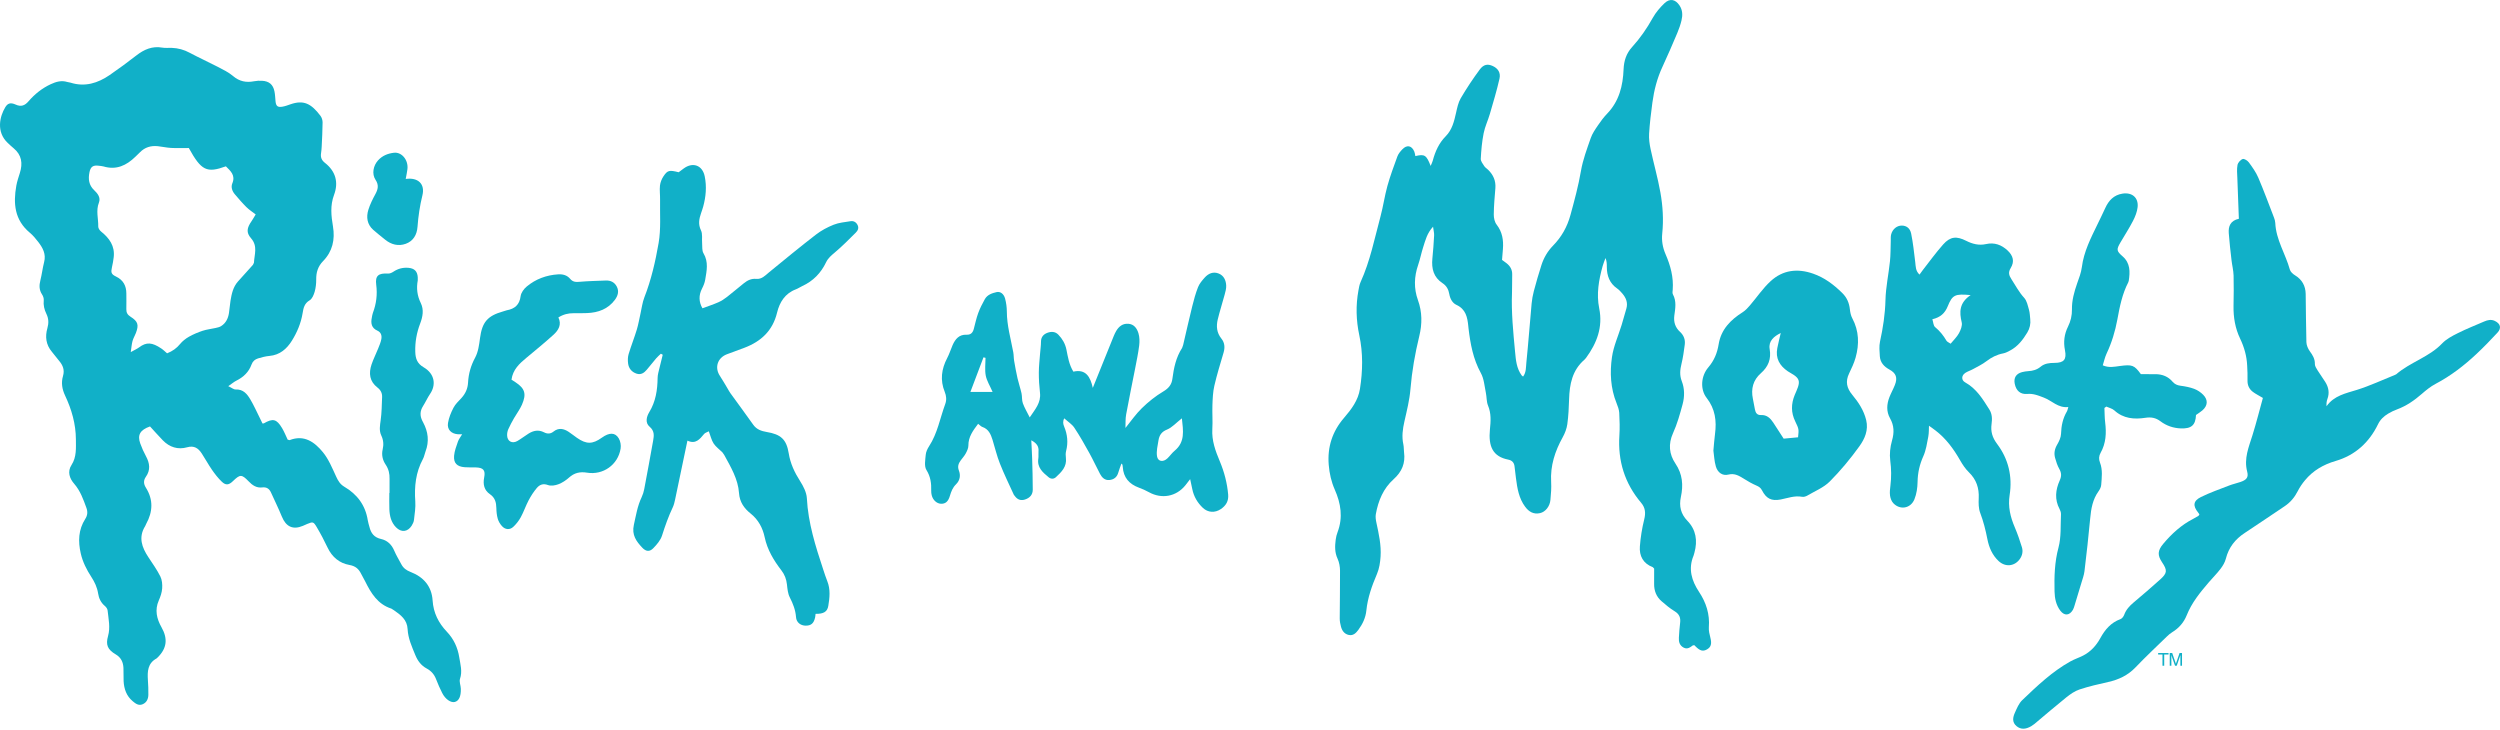 <svg width="397" height="116" viewBox="0 0 397 116" fill="none" xmlns="http://www.w3.org/2000/svg">
<path d="M271.366 99.603C271.525 97.53 270.947 95.708 269.804 93.985C268.639 92.23 268.057 90.334 268.935 88.243L269.074 87.767C269.589 85.883 269.353 84.143 267.953 82.698C266.902 81.61 266.614 80.363 266.922 78.928C267.328 77.042 267.195 75.294 266.052 73.603C265.063 72.136 264.892 70.516 265.678 68.78C266.342 67.323 266.776 65.75 267.197 64.199C267.524 62.991 267.527 61.712 267.068 60.536C266.696 59.577 266.793 58.706 267.024 57.762C267.269 56.766 267.406 55.738 267.54 54.72C267.644 53.936 267.381 53.243 266.793 52.705C266.02 52 265.752 51.123 265.881 50.124C266.035 48.977 266.258 47.843 265.656 46.739C265.549 46.547 265.611 46.251 265.628 46.004C265.777 44.012 265.271 42.158 264.485 40.353C264.034 39.312 263.844 38.218 263.963 37.086C264.191 34.89 264.052 32.698 263.668 30.546C263.254 28.23 262.602 25.962 262.111 23.659C261.94 22.863 261.829 22.025 261.878 21.219C261.98 19.574 262.178 17.932 262.399 16.295C262.667 14.322 263.152 12.409 264.007 10.59C264.828 8.83 265.589 7.04 266.35 5.252C266.623 4.606 266.855 3.938 267.019 3.258C267.218 2.439 267.208 1.613 266.71 0.869C266.048 -0.12 265.175 -0.305 264.308 0.524C263.601 1.206 262.932 1.986 262.458 2.839C261.527 4.515 260.455 6.068 259.164 7.486C258.264 8.475 257.88 9.653 257.825 10.999C257.724 13.615 257.123 16.066 255.218 18.046C254.675 18.61 254.199 19.246 253.76 19.897C253.319 20.543 252.856 21.211 252.605 21.939C252.008 23.652 251.358 25.378 251.053 27.158C250.649 29.527 250.024 31.82 249.392 34.133C248.867 36.053 247.969 37.631 246.616 39.017C245.758 39.895 245.158 40.935 244.784 42.084C244.335 43.46 243.944 44.85 243.569 46.248C243.401 46.885 243.284 47.543 243.222 48.196C242.935 51.322 242.706 54.453 242.387 57.572C242.31 58.312 242.378 59.133 241.862 59.803L241.641 59.611C240.818 58.485 240.719 57.18 240.592 55.849C240.3 52.728 239.98 49.614 240.106 46.47C240.144 45.521 240.106 44.569 240.136 43.62C240.161 42.844 239.834 42.267 239.243 41.803C239.018 41.628 238.785 41.466 238.524 41.273C238.572 40.688 238.618 40.114 238.664 39.542C238.77 38.147 238.579 36.85 237.672 35.679C237.347 35.265 237.206 34.609 237.211 34.066C237.223 32.666 237.354 31.263 237.467 29.865C237.553 28.706 237.134 27.765 236.321 26.968C236.113 26.769 235.843 26.606 235.694 26.372C235.461 26.007 235.124 25.585 235.146 25.206C235.218 23.852 235.337 22.489 235.602 21.163C235.81 20.117 236.288 19.128 236.589 18.098C237.129 16.234 237.694 14.377 238.12 12.486C238.339 11.52 237.855 10.844 237.037 10.477C236.254 10.12 235.599 10.206 234.972 11.057C233.893 12.517 232.885 14.037 231.968 15.598C231.563 16.291 231.397 17.139 231.216 17.938C230.916 19.279 230.594 20.613 229.588 21.628C228.499 22.728 227.905 24.067 227.518 25.529C227.456 25.77 227.331 25.997 227.188 26.347C226.509 24.607 226.231 24.437 224.759 24.787C224.706 24.55 224.687 24.301 224.595 24.081C224.186 23.098 223.408 22.945 222.674 23.731C222.367 24.057 222.054 24.431 221.903 24.843C221.335 26.394 220.763 27.947 220.319 29.532C219.878 31.122 219.655 32.772 219.226 34.364C218.279 37.87 217.583 41.45 216.063 44.789C215.877 45.195 215.807 45.659 215.723 46.103C215.282 48.492 215.349 50.869 215.857 53.243C216.465 56.068 216.406 58.908 215.962 61.749C215.679 63.585 214.596 65.003 213.428 66.362C211.579 68.509 210.771 70.979 211.002 73.807C211.113 75.183 211.406 76.49 211.963 77.755C212.931 79.939 213.287 82.175 212.412 84.49C212.266 84.875 212.159 85.284 212.11 85.691C211.978 86.717 211.938 87.723 212.407 88.726C212.673 89.301 212.791 89.991 212.796 90.632C212.813 93.154 212.754 95.674 212.749 98.196C212.746 98.642 212.831 99.101 212.952 99.532C213.124 100.159 213.49 100.672 214.162 100.826C214.891 100.994 215.337 100.521 215.714 100.011C216.388 99.096 216.864 98.085 216.978 96.948C217.186 94.904 217.861 93.016 218.664 91.144C219.026 90.292 219.175 89.313 219.236 88.381C219.355 86.552 218.951 84.767 218.569 82.987C218.475 82.55 218.406 82.074 218.482 81.643C218.862 79.52 219.678 77.555 221.301 76.106C222.637 74.905 223.193 73.549 222.962 71.818C222.91 71.407 222.942 70.983 222.855 70.581C222.58 69.336 222.744 68.135 223.024 66.907C223.406 65.218 223.837 63.519 223.978 61.801C224.214 58.948 224.704 56.157 225.379 53.386C225.85 51.462 225.857 49.554 225.168 47.653C224.499 45.804 224.558 43.931 225.205 42.059C225.528 41.125 225.706 40.144 226.016 39.204C226.358 38.164 226.596 37.059 227.568 36.002C227.647 36.601 227.756 36.988 227.739 37.365C227.672 38.603 227.585 39.838 227.461 41.066C227.305 42.661 227.647 44.029 229.07 44.964C229.702 45.375 230.027 45.97 230.149 46.7C230.275 47.432 230.644 48.122 231.276 48.411C232.773 49.099 233.024 50.378 233.163 51.767L233.2 52.136C233.495 54.606 233.931 57.015 235.166 59.254C235.664 60.156 235.731 61.303 235.951 62.346C236.1 63.029 236.038 63.781 236.301 64.409C236.819 65.659 236.733 66.9 236.601 68.186C236.331 70.926 237.075 72.508 239.514 72.989C240.116 73.107 240.453 73.472 240.511 74.091C240.572 74.705 240.654 75.319 240.734 75.933C240.942 77.535 241.193 79.133 242.199 80.479C242.786 81.266 243.537 81.72 244.566 81.483C245.414 81.285 246.115 80.425 246.209 79.377C246.299 78.431 246.376 77.474 246.321 76.53C246.172 73.956 246.931 71.646 248.163 69.427C248.515 68.793 248.793 68.063 248.892 67.348C249.07 66.044 249.132 64.718 249.172 63.398C249.244 61.017 249.675 58.791 251.601 57.126L251.852 56.85C253.582 54.493 254.561 51.946 253.954 48.968C253.49 46.68 253.889 44.451 254.502 42.247C254.621 41.815 254.799 41.399 254.953 40.975C255.163 41.483 255.163 41.937 255.163 42.39C255.166 43.791 255.597 44.981 256.809 45.817C257.112 46.027 257.368 46.313 257.613 46.594C258.213 47.286 258.532 48.068 258.27 48.995C258.027 49.87 257.781 50.743 257.513 51.613C256.993 53.307 256.232 54.969 255.982 56.7C255.627 59.155 255.749 61.653 256.711 64.027C256.906 64.518 257.105 65.042 257.137 65.563C257.201 66.759 257.236 67.964 257.159 69.157C256.894 73.181 257.997 76.751 260.612 79.843C261.292 80.642 261.351 81.483 261.098 82.496C260.754 83.886 260.523 85.319 260.414 86.747C260.293 88.28 260.929 89.483 262.466 90.07L262.679 90.293C262.679 91.072 262.687 91.897 262.675 92.72C262.662 93.815 263.026 94.759 263.859 95.477C264.514 96.044 265.186 96.618 265.927 97.062C266.683 97.518 266.911 98.103 266.801 98.931C266.697 99.708 266.658 100.492 266.606 101.276C266.564 101.934 266.73 102.513 267.37 102.846C267.962 103.154 268.396 102.797 268.839 102.478L269.079 102.464L269.238 102.637C269.964 103.364 270.433 103.487 271.075 103.122C271.714 102.757 271.848 102.225 271.615 101.298C271.476 100.745 271.324 100.159 271.366 99.603Z" fill="#11B0C8"/>
<path d="M72.927 104.372C72.684 102.841 72.054 101.46 70.953 100.311C69.63 98.919 68.822 97.309 68.698 95.351C68.554 93.102 67.258 91.62 65.205 90.831C64.531 90.57 64.052 90.218 63.73 89.606C63.346 88.876 62.907 88.166 62.588 87.41C62.181 86.451 61.472 85.805 60.518 85.595C59.405 85.346 58.914 84.673 58.669 83.684C58.577 83.322 58.453 82.967 58.398 82.599C58.024 80.23 56.723 78.494 54.68 77.296C54.028 76.911 53.703 76.376 53.396 75.713C52.771 74.369 52.201 72.937 51.279 71.812C49.965 70.212 48.312 68.979 45.977 69.897L45.682 69.815C45.399 69.226 45.144 68.57 44.787 67.973C43.914 66.526 43.344 66.398 41.882 67.237L41.681 67.249C41.554 66.987 41.418 66.699 41.275 66.41C40.774 65.415 40.325 64.386 39.755 63.43C39.244 62.571 38.627 61.793 37.42 61.849C37.113 61.864 36.793 61.578 36.25 61.324C36.858 60.905 37.172 60.626 37.534 60.449C38.662 59.889 39.515 59.075 39.941 57.892C40.134 57.359 40.494 57.063 40.977 56.915C41.569 56.735 42.179 56.575 42.794 56.521C44.45 56.373 45.548 55.392 46.354 54.1C47.184 52.768 47.796 51.309 48.054 49.736C48.186 48.922 48.33 48.182 49.172 47.687C49.571 47.453 49.819 46.834 49.966 46.341C50.144 45.715 50.221 45.037 50.214 44.386C50.201 43.254 50.486 42.308 51.304 41.464C52.802 39.934 53.225 38.04 52.876 35.961C52.593 34.282 52.415 32.638 53.042 30.959C53.788 28.972 53.312 27.204 51.604 25.865C51.082 25.456 50.888 25.005 50.977 24.376C51.032 24.009 51.069 23.636 51.086 23.264C51.145 21.99 51.22 20.715 51.227 19.438C51.227 19.088 51.103 18.674 50.893 18.395C49.408 16.435 48.215 15.836 46.121 16.563C45.689 16.714 45.255 16.879 44.809 16.948C44.088 17.066 43.833 16.835 43.756 16.112C43.701 15.579 43.694 15.037 43.585 14.514C43.366 13.418 42.73 12.885 41.596 12.826C41.185 12.803 40.761 12.823 40.357 12.902C39.105 13.146 38.029 12.939 37.013 12.081C36.299 11.472 35.417 11.048 34.572 10.609C33.102 9.845 31.587 9.165 30.127 8.383C29.225 7.895 28.29 7.638 27.276 7.601C26.78 7.582 26.27 7.651 25.784 7.564C24.172 7.276 22.871 7.86 21.637 8.819C20.261 9.887 18.86 10.927 17.422 11.911C15.533 13.206 13.489 13.854 11.185 13.122L10.7 13.023C9.763 12.73 8.917 12.971 8.057 13.37C6.672 14.017 5.519 14.938 4.535 16.08C3.957 16.753 3.369 17.009 2.477 16.603C1.684 16.245 1.225 16.393 0.848 17.012C-0.054 18.494 -0.636 20.942 1.235 22.707C1.538 22.991 1.84 23.275 2.16 23.538C3.457 24.606 3.632 25.947 3.154 27.463C2.946 28.131 2.715 28.802 2.591 29.487C2.088 32.31 2.309 34.933 4.728 36.948C5.234 37.367 5.665 37.892 6.069 38.415C6.793 39.349 7.339 40.343 7.009 41.612C6.761 42.569 6.655 43.56 6.412 44.514C6.206 45.321 6.206 46.047 6.684 46.768C6.855 47.024 6.977 47.391 6.947 47.687C6.868 48.461 7.034 49.159 7.369 49.844C7.728 50.577 7.758 51.304 7.525 52.118C7.143 53.444 7.29 54.736 8.229 55.852C8.63 56.328 8.992 56.831 9.394 57.307C9.991 58.012 10.286 58.759 10.006 59.706C9.689 60.776 9.855 61.797 10.341 62.825C11.372 65.011 12.041 67.329 12.051 69.753C12.054 71.127 12.185 72.564 11.357 73.838C10.658 74.911 11.057 75.993 11.771 76.811C12.763 77.951 13.226 79.289 13.722 80.65C13.955 81.294 13.901 81.842 13.536 82.411C12.443 84.124 12.383 85.964 12.827 87.897C13.139 89.255 13.754 90.463 14.498 91.607C15.028 92.423 15.427 93.266 15.576 94.218C15.7 95.027 16.022 95.705 16.667 96.242C16.87 96.412 17.068 96.698 17.09 96.952C17.224 98.298 17.547 99.625 17.157 101.006C16.761 102.409 17.088 103.153 18.375 103.915C19.237 104.425 19.555 105.15 19.604 106.057C19.642 106.757 19.594 107.465 19.629 108.165C19.699 109.403 20.078 110.52 21.07 111.349C21.518 111.724 22.002 112.108 22.636 111.842C23.283 111.575 23.546 110.999 23.558 110.343C23.576 109.561 23.538 108.772 23.486 107.991C23.397 106.628 23.447 105.333 24.855 104.564L25.038 104.398C26.516 102.942 26.67 101.412 25.643 99.603C24.89 98.271 24.545 96.859 25.219 95.343C25.485 94.746 25.706 94.087 25.753 93.442C25.795 92.81 25.738 92.093 25.463 91.541C24.93 90.476 24.229 89.49 23.566 88.489C22.528 86.921 21.94 85.321 23.058 83.536L23.212 83.198C24.273 81.273 24.367 79.35 23.167 77.444C22.8 76.862 22.753 76.302 23.165 75.716C23.931 74.636 23.779 73.556 23.182 72.451C22.828 71.8 22.52 71.115 22.272 70.419C21.796 69.088 22.228 68.279 23.822 67.717C24.454 68.402 25.135 69.179 25.854 69.921C26.923 71.02 28.251 71.445 29.719 71.028C30.825 70.715 31.479 71.171 32.017 71.98C32.589 72.843 33.075 73.76 33.663 74.608C34.131 75.281 34.642 75.944 35.237 76.507C35.859 77.101 36.345 77.022 36.967 76.425C38.122 75.306 38.37 75.286 39.473 76.427C40.078 77.061 40.73 77.512 41.642 77.404C42.324 77.32 42.758 77.604 43.028 78.198C43.606 79.475 44.225 80.735 44.756 82.029C45.42 83.656 46.519 84.169 48.102 83.504C48.33 83.408 48.554 83.297 48.786 83.203C49.681 82.843 49.773 82.825 50.286 83.688C50.918 84.751 51.496 85.851 52.026 86.97C52.738 88.462 53.908 89.44 55.487 89.716C56.449 89.886 56.954 90.335 57.341 91.112C57.542 91.519 57.785 91.909 57.986 92.315C58.918 94.196 59.974 95.952 62.153 96.65L62.569 96.916C63.643 97.656 64.657 98.422 64.728 99.902C64.803 101.372 65.407 102.698 65.958 104.039C66.335 104.954 66.883 105.691 67.77 106.164C68.492 106.551 68.982 107.128 69.27 107.908C69.545 108.642 69.877 109.36 70.227 110.06C70.715 111.031 71.602 111.635 72.225 111.472C72.872 111.302 73.214 110.595 73.181 109.379C73.169 108.847 72.894 108.255 73.05 107.794C73.45 106.613 73.105 105.496 72.927 104.372ZM35.106 51.791C34.849 51.953 34.521 52.02 34.216 52.087C33.539 52.244 32.833 52.311 32.176 52.528C31.433 52.775 30.696 53.085 30.012 53.47C29.486 53.769 28.978 54.165 28.599 54.626C28.054 55.294 27.412 55.758 26.534 56.108C26.236 55.859 25.951 55.565 25.617 55.341C24.149 54.357 23.262 54.286 22.09 55.161C21.77 55.4 21.395 55.561 20.763 55.916C20.882 55.137 20.914 54.629 21.046 54.148C21.167 53.714 21.415 53.317 21.576 52.893C22.072 51.591 21.921 51.046 20.726 50.292C20.235 49.984 20.049 49.628 20.062 49.081C20.081 48.255 20.069 47.427 20.064 46.599C20.059 45.378 19.57 44.466 18.426 43.916C17.657 43.546 17.59 43.28 17.779 42.432C17.898 41.914 17.997 41.382 18.056 40.852C18.267 39.066 17.37 37.824 16.051 36.766C15.826 36.586 15.595 36.243 15.602 35.98C15.632 34.715 15.208 33.45 15.707 32.18C16.022 31.374 15.508 30.728 14.958 30.207C14.095 29.399 13.994 28.418 14.207 27.358C14.383 26.465 14.795 26.196 15.695 26.319C15.94 26.357 16.198 26.361 16.433 26.43C18.476 27.044 20.085 26.273 21.508 24.882C21.743 24.65 21.991 24.426 22.221 24.189C23.002 23.385 23.966 23.102 25.058 23.215C25.761 23.287 26.455 23.454 27.157 23.491C28.064 23.541 28.972 23.506 29.983 23.506C31.966 27.089 32.816 27.518 35.87 26.413C36.604 27.15 37.43 27.819 36.892 29.12C36.646 29.72 36.869 30.358 37.298 30.858C37.888 31.551 38.478 32.246 39.125 32.885C39.564 33.321 40.099 33.662 40.603 34.054C40.28 34.584 40.127 34.865 39.946 35.124C39.21 36.182 39.063 36.921 39.864 37.833C40.97 39.088 40.39 40.41 40.325 41.729L40.169 42.054C39.381 42.937 38.577 43.812 37.792 44.697C37.014 45.573 36.781 46.667 36.602 47.769C36.498 48.42 36.461 49.084 36.356 49.737C36.219 50.582 35.86 51.322 35.106 51.791Z" fill="#11B0C8"/>
<path d="M396.181 50.965C395.598 50.684 395.041 50.816 394.495 51.051C393.09 51.655 391.664 52.225 390.298 52.908C389.416 53.346 388.484 53.835 387.82 54.53C385.74 56.715 382.746 57.508 380.515 59.439L380.291 59.547C378.293 60.348 376.332 61.268 374.282 61.911C372.495 62.471 370.658 62.809 369.454 64.51C369.424 64.067 369.463 63.706 369.587 63.376C369.954 62.402 369.786 61.505 369.253 60.656C368.859 60.025 368.41 59.426 368.019 58.793C367.83 58.489 367.597 58.134 367.602 57.809C367.622 56.998 367.26 56.408 366.804 55.787C366.511 55.38 366.271 54.831 366.256 54.34C366.179 51.783 366.191 49.226 366.142 46.672C366.117 45.385 365.559 44.386 364.424 43.701C364.094 43.502 363.725 43.156 363.628 42.811C362.939 40.313 361.427 38.072 361.313 35.398C361.298 35.114 361.214 34.823 361.112 34.557C360.294 32.437 359.508 30.304 358.618 28.216C358.252 27.353 357.681 26.561 357.123 25.795C356.91 25.508 356.385 25.166 356.142 25.252C355.785 25.373 355.388 25.827 355.316 26.197C355.188 26.87 355.264 27.584 355.291 28.285C355.361 30.423 355.448 32.565 355.531 34.74C354.178 35.041 353.851 35.938 353.927 37.013C354.032 38.45 354.2 39.88 354.364 41.31C354.458 42.129 354.669 42.938 354.694 43.756C354.739 45.366 354.711 46.98 354.684 48.59C354.654 50.395 354.949 52.141 355.73 53.768C356.38 55.133 356.783 56.544 356.851 58.048C356.888 58.83 356.93 59.616 356.905 60.398C356.883 61.172 357.165 61.781 357.763 62.233C358.179 62.546 358.655 62.779 359.347 63.194C358.807 65.144 358.308 67.144 357.693 69.111C357.106 70.999 356.31 72.811 356.853 74.893C357.101 75.832 356.722 76.217 355.779 76.54C355.192 76.742 354.578 76.873 353.998 77.097C352.493 77.681 350.961 78.216 349.513 78.927C348.266 79.541 348.194 80.327 349.077 81.409L349.267 81.683L349.124 81.914C348.843 82.087 348.556 82.252 348.261 82.403C346.38 83.371 344.86 84.767 343.519 86.364C342.609 87.449 342.594 88.179 343.333 89.286C344.193 90.57 344.173 91 343.036 92.022C341.653 93.27 340.234 94.481 338.811 95.681C338.167 96.226 337.621 96.811 337.324 97.624C337.225 97.898 336.985 98.226 336.729 98.317C335.222 98.862 334.28 99.974 333.546 101.313C332.894 102.506 332.022 103.477 330.802 104.106C330.143 104.444 329.424 104.673 328.777 105.034C325.884 106.643 323.509 108.911 321.144 111.17C320.601 111.688 320.281 112.469 319.966 113.177C319.637 113.909 319.479 114.693 320.241 115.322C320.884 115.849 321.649 115.852 322.559 115.319L323.067 114.965C324.753 113.557 326.411 112.12 328.124 110.746C328.759 110.235 329.473 109.737 330.233 109.486C331.721 108.993 333.26 108.641 334.797 108.298C336.458 107.923 337.903 107.247 339.108 105.99C340.709 104.313 342.405 102.726 344.068 101.106C344.333 100.85 344.619 100.591 344.933 100.403C346.009 99.757 346.795 98.84 347.246 97.713C348.044 95.711 349.373 94.084 350.749 92.479C351.366 91.757 352.05 91.084 352.625 90.326C352.99 89.848 353.324 89.289 353.468 88.711C353.924 86.926 354.95 85.62 356.477 84.624C358.594 83.238 360.671 81.806 362.779 80.403C363.7 79.792 364.375 78.99 364.876 78.004C365.19 77.385 365.592 76.794 366.039 76.259C367.32 74.718 368.963 73.766 370.905 73.199C374.018 72.289 376.231 70.253 377.632 67.366C377.999 66.612 378.557 66.101 379.231 65.692C379.687 65.411 380.185 65.184 380.688 64.996C382.151 64.449 383.396 63.584 384.565 62.565C385.25 61.969 385.974 61.38 386.77 60.958C389.179 59.691 391.306 58.049 393.276 56.2C394.425 55.125 395.52 53.988 396.588 52.837C397.274 52.104 397.078 51.396 396.181 50.965Z" fill="#11B0C8"/>
<path d="M193.713 73.277C193.021 71.63 192.406 69.981 192.518 68.139C192.595 66.869 192.486 65.59 192.533 64.318C192.57 63.29 192.61 62.244 192.84 61.248C193.249 59.483 193.787 57.742 194.301 56.001C194.541 55.19 194.489 54.421 193.958 53.77C193.205 52.841 193.123 51.8 193.378 50.726C193.696 49.404 194.122 48.105 194.474 46.791C194.601 46.32 194.744 45.824 194.72 45.346C194.682 44.53 194.358 43.775 193.545 43.443C192.677 43.085 191.901 43.418 191.306 44.081C190.897 44.538 190.471 45.038 190.25 45.598C189.858 46.589 189.578 47.632 189.32 48.67C188.817 50.704 188.361 52.752 187.883 54.791L187.717 55.257C186.74 56.756 186.401 58.443 186.172 60.176C186.056 61.076 185.577 61.668 184.727 62.168C183.498 62.896 182.352 63.82 181.329 64.818C180.357 65.763 179.579 66.904 178.721 67.962C178.746 67.24 178.706 66.507 178.833 65.808C179.274 63.376 179.785 60.955 180.258 58.525C180.493 57.312 180.749 56.093 180.903 54.868C180.979 54.23 180.97 53.53 180.786 52.921C180.558 52.169 180.097 51.471 179.167 51.414C178.282 51.355 177.678 51.836 177.251 52.563C177.107 52.812 176.981 53.076 176.871 53.342C175.781 56.032 174.697 58.725 173.537 61.597C173.151 59.842 172.429 58.567 170.449 59.018C169.755 57.872 169.584 56.681 169.348 55.515C169.16 54.59 168.716 53.821 168.069 53.148C167.569 52.628 166.934 52.628 166.334 52.847C165.722 53.074 165.31 53.511 165.31 54.25C165.31 54.864 165.214 55.478 165.169 56.094C165.094 57.117 164.97 58.143 164.965 59.166C164.963 60.236 165.027 61.314 165.151 62.379C165.337 63.971 164.358 65.017 163.52 66.284C163.106 65.446 162.692 64.771 162.429 64.038C162.251 63.548 162.33 62.974 162.216 62.453C162.035 61.649 161.762 60.867 161.579 60.064C161.371 59.144 161.202 58.215 161.043 57.29C160.967 56.842 160.989 56.381 160.907 55.937C160.511 53.792 159.893 51.686 159.886 49.475C159.883 48.784 159.784 48.072 159.606 47.404C159.402 46.652 158.84 46.255 158.264 46.386C157.528 46.556 156.79 46.802 156.393 47.505C155.992 48.22 155.617 48.962 155.335 49.731C155.037 50.542 154.861 51.397 154.638 52.236C154.485 52.822 154.155 53.185 153.5 53.153C152.303 53.099 151.701 53.845 151.274 54.804C150.975 55.485 150.762 56.205 150.414 56.861C149.499 58.604 149.269 60.377 150.025 62.233C150.283 62.867 150.342 63.513 150.102 64.164C149.276 66.405 148.88 68.806 147.541 70.86C147.276 71.267 147.043 71.76 147.004 72.233C146.934 73.035 146.746 74.028 147.115 74.63C147.782 75.698 147.909 76.758 147.876 77.921C147.866 78.165 147.901 78.422 147.958 78.659C148.152 79.418 148.752 79.96 149.408 79.995C150.132 80.029 150.578 79.659 150.848 78.727C151.049 78.047 151.29 77.418 151.823 76.901C152.443 76.294 152.574 75.495 152.269 74.713C152.024 74.073 152.209 73.597 152.564 73.108C152.832 72.741 153.151 72.399 153.362 72.004C153.566 71.617 153.781 71.176 153.779 70.759C153.766 69.369 154.517 68.378 155.325 67.3C155.608 67.514 155.777 67.719 155.992 67.796C156.981 68.133 157.333 68.949 157.609 69.829C157.998 71.092 158.298 72.387 158.784 73.609C159.448 75.293 160.246 76.923 161 78.575L161.307 78.961C161.719 79.395 162.202 79.513 162.78 79.319C163.541 79.07 163.997 78.554 164.002 77.775C164.007 76.129 163.95 74.479 163.905 72.83C163.88 71.908 163.818 70.983 163.769 69.918C164.644 70.382 164.988 70.909 164.914 71.703C164.879 72.071 164.944 72.453 164.887 72.815C164.661 74.24 165.593 75.022 166.53 75.793C166.89 76.087 167.336 76.092 167.678 75.776C168.566 74.953 169.436 74.109 169.265 72.721C169.218 72.362 169.208 71.97 169.297 71.622C169.642 70.288 169.515 69.006 168.992 67.748C168.818 67.334 168.742 66.937 169.002 66.432C169.607 66.98 170.236 67.366 170.606 67.926C171.476 69.228 172.244 70.599 173.003 71.969C173.603 73.052 174.111 74.181 174.694 75.273C174.998 75.842 175.45 76.293 176.168 76.227C176.897 76.158 177.386 75.769 177.589 75.034C177.715 74.573 177.901 74.129 178.085 73.609L178.246 73.786L178.295 74.151C178.397 75.838 179.317 76.876 180.871 77.445C181.414 77.642 181.944 77.879 182.445 78.158C184.478 79.289 186.78 78.868 188.231 77.076C188.459 76.795 188.675 76.504 188.997 76.087C189.133 76.713 189.242 77.189 189.334 77.665C189.572 78.841 190.15 79.83 191.012 80.646C191.826 81.415 192.933 81.472 193.866 80.843C194.686 80.288 195.12 79.573 195.033 78.546C194.875 76.712 194.419 74.966 193.713 73.277ZM154.1 62.237C154.822 60.326 155.501 58.536 156.177 56.744L156.5 56.825C156.5 57.767 156.364 58.733 156.537 59.643C156.701 60.481 157.199 61.258 157.623 62.236L154.1 62.237ZM186.529 71.581C186.11 71.926 185.795 72.397 185.399 72.777C184.719 73.433 183.869 73.317 183.735 72.451C183.609 71.65 183.827 70.785 183.961 69.959C184.092 69.15 184.429 68.57 185.327 68.213C186.128 67.888 186.76 67.15 187.684 66.43C187.893 68.423 188.219 70.183 186.529 71.581Z" fill="#11B0C8"/>
<path d="M135.038 35.131C134.147 35.279 133.216 35.353 132.39 35.684C131.399 36.078 130.415 36.603 129.572 37.254C127.05 39.202 124.587 41.228 122.12 43.248C121.508 43.751 120.975 44.369 120.09 44.286C119.326 44.214 118.709 44.513 118.144 44.964C117.236 45.683 116.359 46.448 115.442 47.158C115.02 47.484 114.564 47.789 114.076 48.001C113.256 48.361 112.398 48.64 111.545 48.955C110.973 47.952 110.925 46.904 111.486 45.817C111.714 45.378 111.907 44.902 111.987 44.422C112.222 43.006 112.542 41.596 111.709 40.21C111.459 39.796 111.543 39.177 111.498 38.648C111.438 37.952 111.595 37.158 111.314 36.577C110.843 35.608 111.017 34.762 111.327 33.857C111.445 33.505 111.575 33.154 111.671 32.797C112.1 31.221 112.239 29.624 111.912 28.014C111.552 26.229 110.008 25.672 108.54 26.779C108.275 26.976 108.012 27.174 107.772 27.354C106.299 26.983 106.016 27.023 105.37 27.979C105.08 28.409 104.866 28.946 104.804 29.456C104.723 30.189 104.834 30.941 104.819 31.685C104.777 33.993 104.978 36.347 104.588 38.596C104.083 41.51 103.418 44.424 102.328 47.213C102.001 48.048 101.902 48.973 101.698 49.855C101.507 50.696 101.368 51.552 101.116 52.373C100.721 53.67 100.216 54.934 99.824 56.236C99.688 56.695 99.68 57.225 99.74 57.709C99.839 58.507 100.318 59.079 101.09 59.336C101.787 59.567 102.295 59.208 102.719 58.702C103.22 58.098 103.706 57.482 104.219 56.883C104.44 56.626 104.702 56.407 104.947 56.17L105.242 56.335C105.069 57.035 104.883 57.738 104.722 58.446C104.6 58.964 104.437 59.489 104.429 60.011C104.404 61.934 104.132 63.767 103.098 65.46C102.667 66.17 102.421 67.137 103.155 67.758C103.956 68.439 103.862 69.18 103.715 69.994C103.257 72.556 102.791 75.112 102.305 77.667C102.221 78.11 102.084 78.554 101.891 78.961C101.222 80.359 100.994 81.86 100.657 83.352C100.297 84.954 101.046 85.97 102 86.979C102.578 87.593 103.158 87.657 103.74 87.057C104.305 86.478 104.89 85.798 105.128 85.055C105.619 83.517 106.147 82.008 106.841 80.551C107.015 80.181 107.111 79.768 107.198 79.368C107.537 77.793 107.857 76.215 108.187 74.639C108.497 73.147 108.809 71.658 109.163 69.974C110.487 70.591 111.127 69.728 111.816 68.909C111.969 68.722 112.262 68.651 112.559 68.49C112.837 69.225 112.978 69.898 113.33 70.436C113.683 70.97 114.253 71.367 114.716 71.833L115.001 72.237C116.047 74.163 117.205 76.062 117.358 78.315C117.455 79.716 118.157 80.717 119.195 81.545C120.425 82.524 121.122 83.845 121.429 85.31C121.855 87.317 122.872 88.996 124.081 90.569C124.619 91.269 124.874 91.976 124.968 92.82C125.045 93.51 125.107 94.255 125.415 94.856C125.93 95.865 126.325 96.863 126.409 98.007C126.468 98.843 127.133 99.341 127.921 99.353C128.798 99.363 129.227 99 129.441 98.051C129.478 97.893 129.483 97.726 129.51 97.479C130.757 97.499 131.374 97.171 131.533 96.219C131.751 94.917 131.892 93.596 131.379 92.307C131.134 91.693 130.933 91.062 130.725 90.433C129.505 86.744 128.333 83.054 128.13 79.119C128.077 78.189 127.572 77.213 127.054 76.397C126.174 75.016 125.509 73.618 125.247 71.974C124.89 69.75 123.975 68.968 121.746 68.599C120.909 68.458 120.15 68.201 119.622 67.457C118.425 65.769 117.193 64.104 115.983 62.43C115.812 62.193 115.681 61.934 115.532 61.685C115.128 61.02 114.751 60.337 114.32 59.691C113.447 58.376 113.931 56.831 115.428 56.258C116.36 55.906 117.297 55.576 118.227 55.221C120.874 54.212 122.711 52.501 123.398 49.649C123.799 47.995 124.659 46.592 126.394 45.941C126.744 45.81 127.054 45.584 127.393 45.431C129.126 44.634 130.373 43.352 131.183 41.648C131.498 40.99 132.011 40.564 132.562 40.1C133.732 39.117 134.81 38.024 135.896 36.944C136.223 36.621 136.434 36.202 136.171 35.709C135.928 35.249 135.533 35.047 135.038 35.131Z" fill="#11B0C8"/>
<path d="M320.736 88.79C321.148 88.223 321.281 87.557 321.08 86.902C320.756 85.841 320.392 84.787 319.958 83.763C319.246 82.104 318.84 80.457 319.132 78.596C319.591 75.667 318.939 72.883 317.144 70.501C316.375 69.483 316.095 68.519 316.264 67.308C316.371 66.539 316.363 65.748 315.907 65.026C314.866 63.381 313.867 61.715 312.067 60.721C311.437 60.376 311.46 59.634 312.08 59.222C312.459 58.973 312.91 58.842 313.309 58.62C314.03 58.224 314.789 57.864 315.438 57.366C316.247 56.744 317.105 56.308 318.11 56.118C318.499 56.044 318.874 55.839 319.231 55.647C320.446 54.996 321.241 53.953 321.936 52.802C322.34 52.131 322.486 51.428 322.401 50.666C322.347 50.174 322.34 49.666 322.203 49.195C322.01 48.534 321.871 47.762 321.432 47.289C320.604 46.389 320.071 45.331 319.417 44.338C319.02 43.729 318.874 43.258 319.304 42.555C319.936 41.524 319.688 40.605 318.805 39.776C317.828 38.869 316.71 38.46 315.377 38.76C314.264 39.009 313.233 38.748 312.248 38.25C310.704 37.466 309.712 37.543 308.577 38.815C307.424 40.109 306.408 41.527 305.337 42.893C305.168 43.107 305.015 43.334 304.819 43.605C304.172 43.013 304.224 42.301 304.14 41.621C303.951 40.107 303.798 38.586 303.493 37.096C303.312 36.212 302.712 35.827 302.015 35.822C301.254 35.812 300.55 36.354 300.319 37.208C300.226 37.547 300.265 37.927 300.253 38.29C300.213 39.358 300.238 40.43 300.126 41.492C299.916 43.541 299.465 45.578 299.413 47.629C299.358 49.88 299.026 52.057 298.545 54.244C298.384 54.986 298.468 55.792 298.517 56.566C298.58 57.563 299.177 58.211 300.037 58.682C301.108 59.264 301.363 59.986 300.905 61.142C300.649 61.795 300.298 62.409 300.042 63.065C299.604 64.19 299.531 65.348 300.139 66.423C300.795 67.59 300.816 68.709 300.446 69.986C300.156 70.992 300.037 72.123 300.173 73.156C300.349 74.488 300.361 75.784 300.2 77.098C300.133 77.631 300.069 78.181 300.138 78.703C300.196 79.12 300.369 79.596 300.652 79.899C301.71 81.033 303.406 80.764 304.008 79.292C304.355 78.437 304.496 77.451 304.511 76.523C304.536 75.086 304.828 73.772 305.421 72.455C305.853 71.499 306.008 70.404 306.209 69.359C306.328 68.728 306.294 68.072 306.32 67.606C306.615 67.823 306.982 68.074 307.337 68.345C309.018 69.625 310.23 71.284 311.264 73.096C311.651 73.775 312.102 74.453 312.657 74.992C313.847 76.146 314.301 77.504 314.221 79.127C314.184 79.901 314.189 80.742 314.457 81.445C314.973 82.808 315.32 84.194 315.597 85.619C315.855 86.923 316.37 88.156 317.382 89.097C318.445 90.087 319.895 89.951 320.736 88.79ZM311.085 52.912C310.763 53.509 310.24 53.995 309.759 54.581C309.467 54.377 309.204 54.286 309.097 54.103C308.616 53.28 308.044 52.557 307.293 51.943C307.018 51.719 307.012 51.174 306.859 50.696C308.15 50.398 308.864 49.717 309.3 48.637C310.042 46.816 310.456 46.628 312.939 46.862C311.115 48.087 311.127 49.549 311.519 51.189C311.644 51.709 311.361 52.397 311.085 52.912Z" fill="#11B0C8"/>
<path d="M321.103 59.093C320.151 59.342 319.752 60.001 319.94 60.943C320.158 62.037 320.825 62.656 321.938 62.557C322.91 62.471 323.7 62.816 324.559 63.139C325.85 63.628 326.837 64.831 328.45 64.636C328.349 64.954 328.324 65.169 328.223 65.336C327.573 66.438 327.332 67.619 327.293 68.889C327.273 69.466 326.988 70.08 326.683 70.595C326.274 71.29 326.143 71.985 326.353 72.73C326.519 73.324 326.71 73.928 327.013 74.461C327.372 75.094 327.392 75.612 327.082 76.297C326.42 77.777 326.242 79.316 327.062 80.837C327.193 81.083 327.297 81.388 327.286 81.66C327.194 83.43 327.338 85.272 326.889 86.948C326.262 89.281 326.207 91.596 326.262 93.946C326.287 95.021 326.509 96.096 327.184 96.983C327.831 97.831 328.637 97.76 329.175 96.845C329.299 96.635 329.365 96.389 329.44 96.152C329.804 94.973 330.163 93.792 330.513 92.604C330.699 91.973 330.937 91.345 331.016 90.698C331.349 87.917 331.666 85.131 331.921 82.343C332.062 80.795 332.31 79.316 333.245 78.018C333.455 77.725 333.644 77.356 333.671 77.008C333.761 75.819 333.927 74.614 333.475 73.45C333.267 72.917 333.292 72.409 333.577 71.906C334.43 70.395 334.511 68.778 334.303 67.101C334.207 66.337 334.219 65.555 334.181 64.784L334.484 64.564C334.916 64.764 335.429 64.872 335.764 65.178C337.189 66.482 338.924 66.616 340.662 66.349C341.624 66.199 342.345 66.347 343.081 66.899C344.033 67.616 345.126 67.987 346.324 68.033C348.007 68.092 348.649 67.518 348.726 65.898C349.065 65.654 349.425 65.44 349.737 65.171C350.592 64.429 350.672 63.512 349.871 62.695C349.48 62.293 348.967 61.948 348.441 61.751C347.749 61.492 347.001 61.351 346.264 61.255C345.737 61.187 345.34 61.009 344.99 60.602C344.309 59.801 343.399 59.436 342.351 59.419C341.565 59.407 340.776 59.416 339.973 59.416C338.915 57.967 338.59 57.863 336.619 58.124C335.774 58.233 334.907 58.445 333.919 58.016C334.121 57.38 334.252 56.731 334.524 56.154C335.343 54.419 335.895 52.601 336.237 50.733C336.61 48.699 337.006 46.685 337.972 44.825L338.047 44.589C338.263 43.161 338.305 41.788 337.073 40.711C336.091 39.855 336.069 39.631 336.721 38.511C337.388 37.367 338.114 36.255 338.719 35.082C339.071 34.399 339.375 33.637 339.455 32.885C339.608 31.374 338.567 30.508 337.04 30.75C335.674 30.967 334.856 31.84 334.313 33.041C333.925 33.901 333.503 34.747 333.089 35.602C332.028 37.791 330.91 39.954 330.597 42.427C330.486 43.312 330.144 44.172 329.844 45.025C329.381 46.359 329.001 47.71 329.026 49.133C329.041 50.104 328.828 51.007 328.394 51.88C327.809 53.063 327.653 54.296 327.916 55.615C328.211 57.094 327.749 57.62 326.267 57.627C325.459 57.629 324.684 57.703 324.039 58.243C323.471 58.719 322.812 58.896 322.088 58.938C321.757 58.958 321.422 59.01 321.103 59.093Z" fill="#11B0C8"/>
<path d="M95.579 69.5C94.094 70.562 93.124 70.573 91.62 69.527C91.176 69.219 90.757 68.876 90.308 68.58C89.523 68.058 88.7 67.885 87.894 68.536C87.406 68.928 86.91 68.918 86.389 68.652C85.514 68.201 84.696 68.374 83.915 68.867C83.318 69.239 82.763 69.683 82.155 70.033C81.317 70.511 80.541 70.07 80.529 69.113C80.524 68.792 80.589 68.447 80.72 68.154C80.987 67.553 81.305 66.973 81.63 66.401C82.038 65.686 82.556 65.018 82.884 64.268C83.635 62.543 83.36 61.69 81.846 60.691C81.674 60.578 81.501 60.469 81.225 60.291C81.441 58.694 82.472 57.755 83.563 56.845C85.025 55.627 86.503 54.423 87.911 53.144C88.699 52.426 89.222 51.529 88.672 50.41C89.458 49.917 90.248 49.729 91.099 49.737C91.805 49.742 92.512 49.744 93.218 49.717C95.003 49.648 96.56 49.084 97.656 47.599C98.119 46.968 98.335 46.248 97.944 45.506C97.587 44.823 96.972 44.512 96.194 44.547C94.827 44.605 93.459 44.626 92.098 44.746C91.481 44.803 90.983 44.808 90.544 44.283C90.063 43.708 89.394 43.518 88.638 43.565C86.761 43.686 85.066 44.312 83.63 45.511C83.187 45.881 82.748 46.485 82.676 47.029C82.5 48.405 81.742 49.046 80.465 49.275L79.872 49.458C77.389 50.165 76.568 51.169 76.228 53.684C76.089 54.734 75.948 55.865 75.463 56.773C74.768 58.055 74.404 59.349 74.325 60.772C74.275 61.711 73.908 62.522 73.264 63.222C72.815 63.708 72.307 64.179 72.01 64.754C71.618 65.505 71.281 66.332 71.144 67.165C70.971 68.203 71.653 68.88 72.704 68.959C72.892 68.974 73.081 68.962 73.388 68.962C73.118 69.423 72.847 69.748 72.719 70.126C72.468 70.858 72.175 71.608 72.111 72.364C72.009 73.547 72.574 74.1 73.787 74.194C74.366 74.24 74.949 74.214 75.532 74.226C76.742 74.255 77.121 74.652 76.885 75.831C76.672 76.918 76.89 77.855 77.795 78.471C78.631 79.046 78.802 79.795 78.822 80.7C78.834 81.275 78.893 81.862 79.054 82.412C79.176 82.825 79.429 83.24 79.726 83.56C80.237 84.117 80.95 84.178 81.498 83.674C81.971 83.233 82.393 82.695 82.703 82.128C83.176 81.26 83.492 80.303 83.955 79.43C84.322 78.745 84.75 78.074 85.253 77.485C85.692 76.97 86.24 76.733 87.021 77.026C87.497 77.206 88.174 77.088 88.682 76.896C89.289 76.667 89.867 76.279 90.352 75.846C91.198 75.084 92.098 74.875 93.216 75.059C95.781 75.483 98.141 73.797 98.552 71.248C98.639 70.723 98.528 70.062 98.257 69.611C97.686 68.647 96.756 68.657 95.579 69.5Z" fill="#11B0C8"/>
<path d="M294.158 62.717C293.248 61.625 293.024 60.58 293.637 59.307C294.026 58.489 294.427 57.658 294.668 56.79C295.266 54.66 295.221 52.559 294.145 50.545C293.92 50.123 293.813 49.613 293.763 49.133C293.649 48.109 293.297 47.258 292.534 46.512C291.185 45.19 289.733 44.088 287.92 43.455C285.427 42.587 283.112 42.875 281.183 44.643C279.943 45.779 278.987 47.217 277.883 48.501C277.541 48.898 277.169 49.305 276.733 49.581C274.802 50.801 273.298 52.332 272.92 54.68C272.697 56.053 272.214 57.244 271.279 58.341C270.079 59.751 269.983 61.871 271.014 63.186C272.375 64.924 272.62 66.842 272.343 68.922C272.234 69.739 272.182 70.562 272.087 71.556C272.194 72.295 272.226 73.215 272.477 74.073C272.766 75.069 273.565 75.592 274.45 75.367C275.483 75.101 276.202 75.577 276.983 76.063C277.605 76.452 278.25 76.817 278.924 77.108C279.321 77.281 279.601 77.463 279.809 77.87C280.476 79.169 281.294 79.603 282.766 79.32C283.897 79.1 284.977 78.669 286.167 78.891C286.43 78.94 286.767 78.839 287.005 78.699C288.214 77.986 289.598 77.431 290.56 76.467C292.275 74.749 293.842 72.851 295.265 70.878C296.115 69.7 296.742 68.309 296.346 66.692C295.969 65.156 295.124 63.884 294.158 62.717ZM285.082 66.913C285.697 68.178 285.657 68.198 285.533 69.443C284.767 69.517 283.962 69.594 283.245 69.658C282.648 68.736 282.12 67.91 281.582 67.091C281.126 66.406 280.561 65.868 279.668 65.91C279.014 65.94 278.788 65.555 278.682 65.023C278.568 64.458 278.474 63.886 278.357 63.322C278.028 61.736 278.402 60.348 279.622 59.273C280.814 58.222 281.292 57.017 281.022 55.419C280.809 54.157 281.706 53.405 282.784 52.88C282.598 53.674 282.395 54.465 282.239 55.264C281.916 56.886 282.596 58.074 283.913 58.967C284.222 59.176 284.562 59.337 284.869 59.549C285.66 60.091 285.821 60.55 285.519 61.46C285.377 61.889 285.175 62.3 285.001 62.722C284.423 64.131 284.398 65.513 285.082 66.913Z" fill="#11B0C8"/>
<path d="M65.946 55.871C65.899 54.318 66.167 52.834 66.719 51.386C67.129 50.316 67.341 49.185 66.821 48.127C66.243 46.953 66.11 45.78 66.34 44.528V44.032C66.276 43.083 65.825 42.619 64.865 42.531C64.01 42.457 63.224 42.649 62.501 43.13C62.248 43.3 61.913 43.46 61.626 43.443C60.116 43.351 59.553 43.768 59.744 45.215C59.947 46.783 59.759 48.253 59.209 49.707C59.122 49.936 59.099 50.188 59.047 50.432C58.859 51.322 58.983 52.081 59.922 52.503C60.52 52.772 60.658 53.299 60.557 53.849C60.46 54.367 60.245 54.868 60.046 55.361C59.709 56.204 59.293 57.018 59.003 57.873C58.529 59.281 58.676 60.573 59.95 61.549C60.448 61.931 60.706 62.432 60.678 63.048C60.624 64.281 60.621 65.521 60.45 66.739C60.337 67.572 60.18 68.384 60.552 69.165C60.892 69.875 60.946 70.598 60.773 71.338C60.562 72.245 60.753 73.058 61.259 73.811C61.717 74.489 61.883 75.236 61.861 76.044C61.846 76.787 61.859 77.531 61.859 78.275H61.824C61.824 79.143 61.797 80.013 61.832 80.882C61.874 81.932 62.109 82.938 62.873 83.724C63.718 84.592 64.727 84.49 65.374 83.48C65.545 83.204 65.704 82.881 65.738 82.565C65.85 81.587 66.018 80.591 65.947 79.617C65.78 77.26 66.018 75.002 67.163 72.886C67.359 72.531 67.418 72.104 67.565 71.717C68.187 70.105 67.994 68.559 67.188 67.062L67.072 66.843C66.665 66.039 66.68 65.27 67.176 64.491C67.575 63.864 67.875 63.172 68.294 62.557C69.243 61.179 69.109 59.394 67.26 58.317C66.234 57.72 65.976 56.916 65.946 55.871Z" fill="#11B0C8"/>
<path d="M61.162 38.06C62.134 38.849 63.266 39.136 64.429 38.716C65.629 38.285 66.206 37.284 66.3 36.024C66.426 34.333 66.669 32.676 67.078 31.022C67.517 29.242 66.426 28.139 64.428 28.416C64.535 27.819 64.644 27.346 64.699 26.865C64.873 25.44 63.816 24.114 62.562 24.257C61.605 24.365 60.715 24.715 60.036 25.465C59.277 26.303 59.012 27.612 59.635 28.554C60.192 29.388 60.029 30.055 59.605 30.837C59.171 31.634 58.76 32.46 58.494 33.318C58.139 34.484 58.288 35.623 59.265 36.496C59.878 37.04 60.527 37.545 61.162 38.06Z" fill="#11B0C8"/>
<path d="M344.365 103.701V103.938H343.678V105.718H343.401V103.938H342.713V103.701" fill="#11B0C8"/>
<path d="M344.553 103.701H344.945L345.532 105.405L346.115 103.701H346.504V105.718H346.246V104.538L346.249 104.32V104.017L345.666 105.718H345.396L344.798 104.017V104.076L344.813 104.303V105.718H344.553" fill="#11B0C8"/>
</svg>
